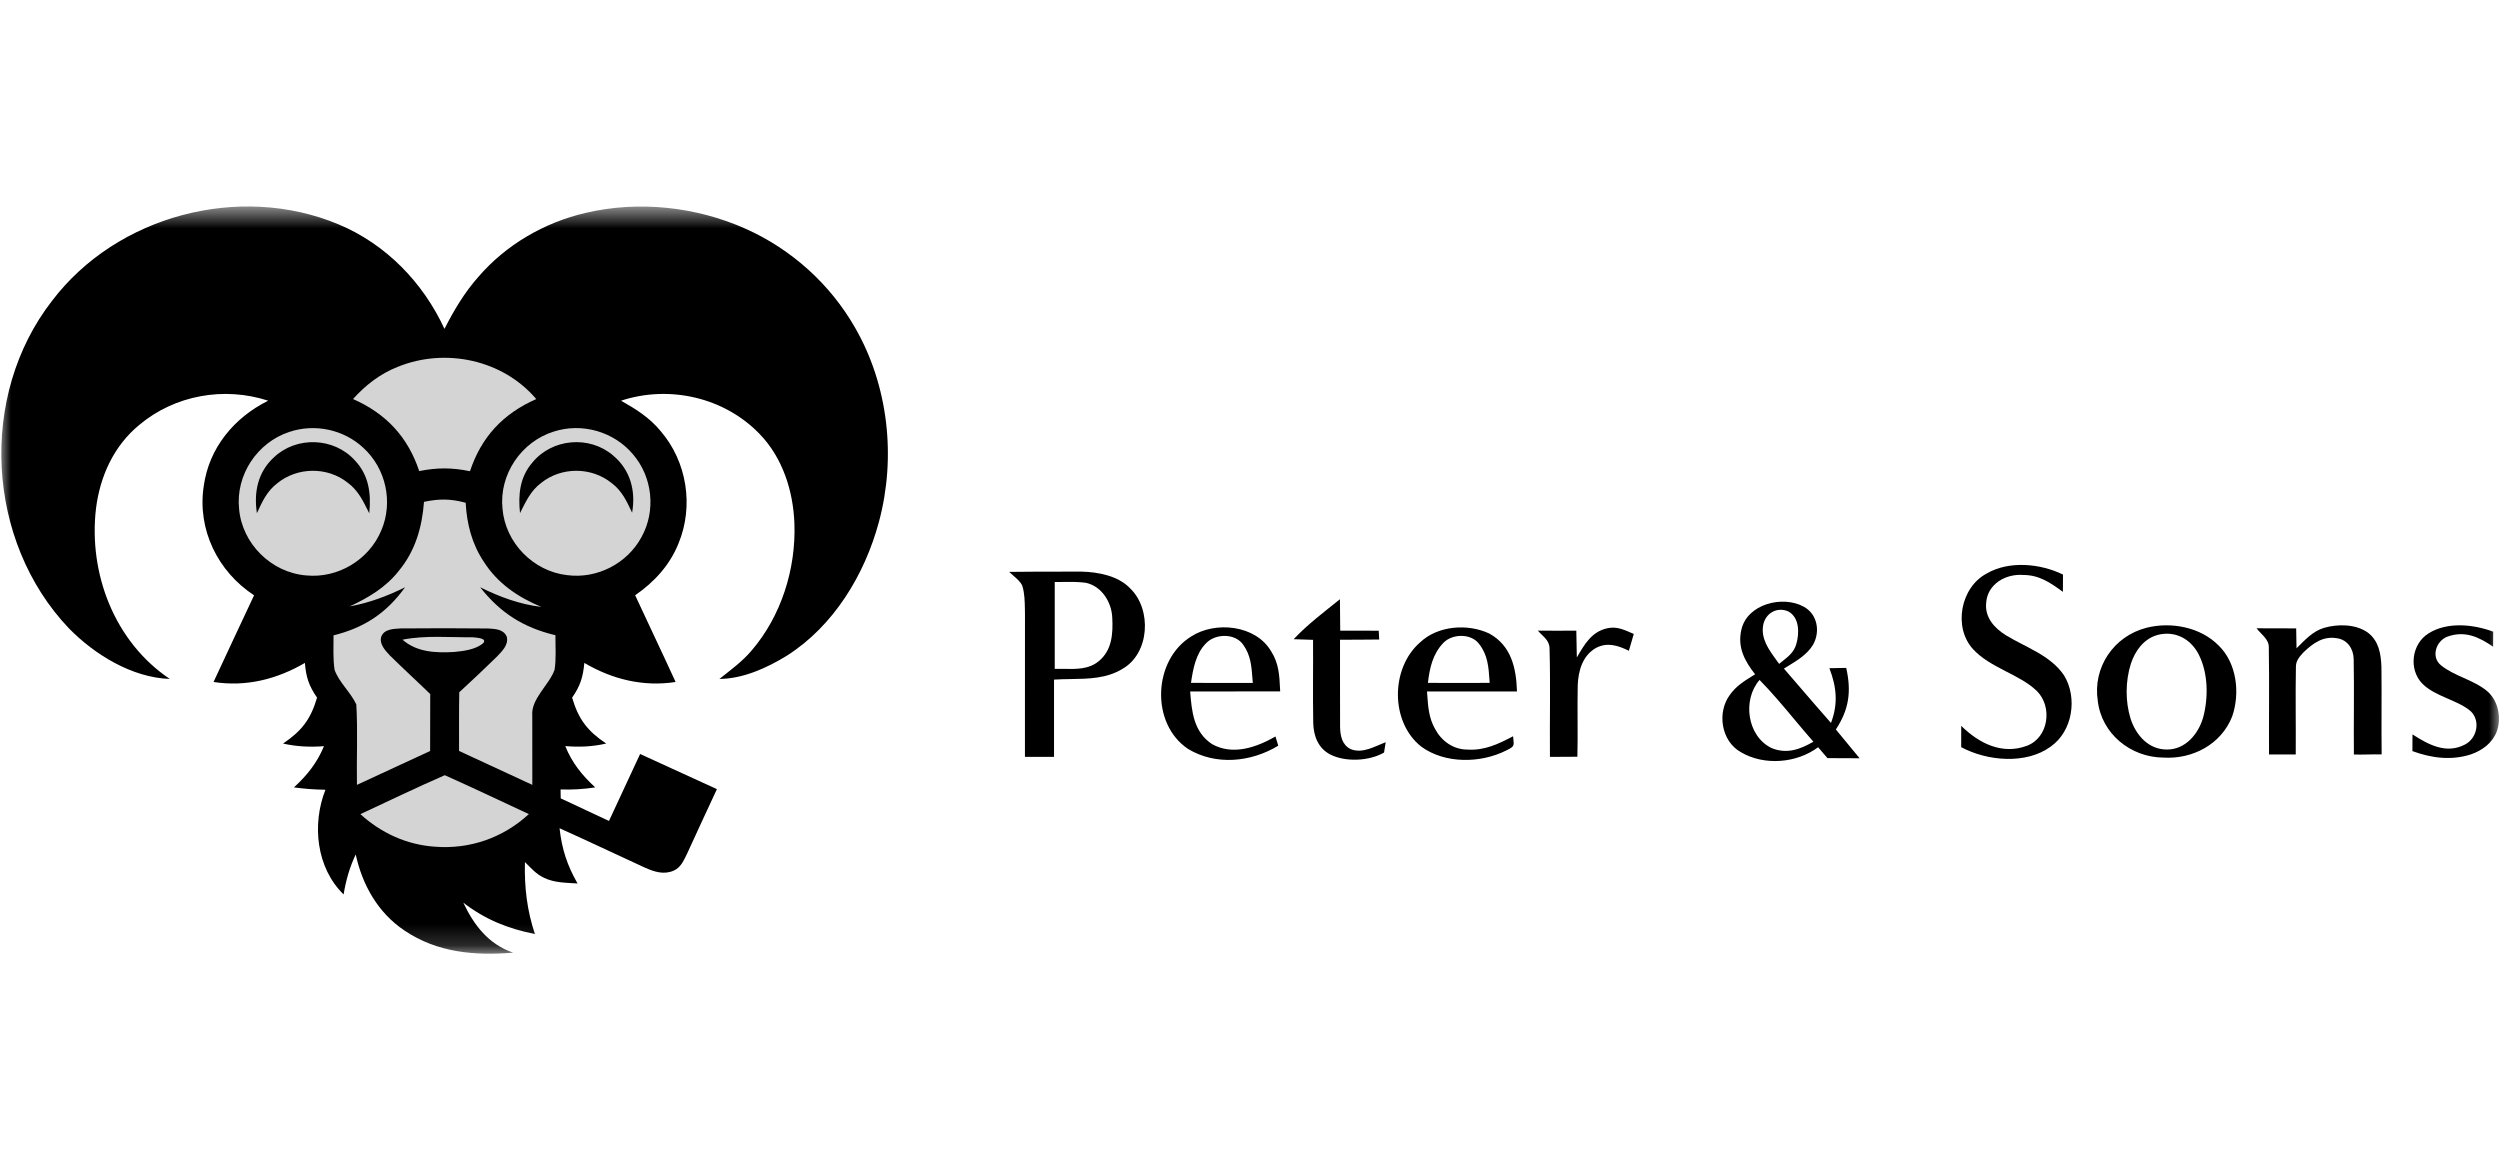 <svg width="115" height="53" viewBox="0 0 115 53" fill="none" xmlns="http://www.w3.org/2000/svg">
<mask id="mask0_2444_14021" style="mask-type:luminance" maskUnits="userSpaceOnUse" x="0" y="9" width="115" height="35">
<path d="M0 9.54H115V43.832H0V9.54Z" fill="white"/>
</mask>
<g mask="url(#mask0_2444_14021)">
<path d="M94.898 26.431L94.893 27.225C94.331 26.814 93.808 26.449 93.077 26.449C92.269 26.383 91.429 26.861 91.365 27.718C91.29 28.394 91.734 28.886 92.269 29.22C93.185 29.781 94.321 30.14 94.945 31.066C95.575 32.095 95.346 33.631 94.331 34.345C93.195 35.176 91.405 35.01 90.215 34.369C90.215 34.043 90.217 33.716 90.217 33.39C91.029 34.189 92.092 34.734 93.239 34.306C94.244 33.925 94.425 32.504 93.694 31.785C92.903 31.016 91.537 30.718 90.758 29.859C89.839 28.853 90.185 27.018 91.386 26.383C92.41 25.782 93.86 25.919 94.898 26.431Z" fill="black"/>
<path fill-rule="evenodd" clip-rule="evenodd" d="M49.246 26.295C48.304 26.294 47.363 26.294 46.422 26.307C46.479 26.364 46.544 26.42 46.611 26.477C46.773 26.617 46.944 26.764 47.026 26.946C47.134 27.291 47.14 27.677 47.145 28.044C47.147 28.112 47.148 28.179 47.149 28.245C47.147 29.888 47.147 31.532 47.147 33.175L47.147 34.816H48.485V31.262C48.739 31.245 48.996 31.241 49.254 31.237C50.075 31.225 50.898 31.213 51.622 30.775C52.89 30.062 52.995 28.032 51.986 27.064C51.438 26.487 50.523 26.314 49.759 26.295H49.246ZM48.882 26.77C48.76 26.772 48.639 26.773 48.518 26.773L48.518 28.105C48.518 28.992 48.517 29.88 48.518 30.768C48.666 30.765 48.814 30.765 48.962 30.769C49.522 30.779 50.095 30.789 50.543 30.413C51.154 29.913 51.203 29.145 51.164 28.415C51.137 27.701 50.674 26.954 49.936 26.806C49.59 26.761 49.234 26.765 48.882 26.77Z" fill="black"/>
<path d="M61.637 27.564C61.639 28.047 61.644 28.53 61.65 29.012C62.241 29.014 62.831 29.003 63.421 29.014C63.428 29.147 63.436 29.282 63.443 29.417C62.841 29.428 62.241 29.424 61.641 29.428C61.646 30.766 61.634 32.107 61.644 33.446C61.655 33.851 61.731 34.26 62.13 34.459C62.678 34.682 63.241 34.331 63.742 34.14L63.666 34.617C62.994 35.01 61.897 35.065 61.199 34.71C60.639 34.424 60.425 33.861 60.409 33.264C60.386 31.987 60.409 30.709 60.4 29.433C60.103 29.426 59.805 29.417 59.508 29.403C60.162 28.709 60.894 28.165 61.637 27.564ZM106.905 28.882C107.536 28.697 108.366 28.702 108.92 29.099C109.429 29.485 109.523 30.079 109.546 30.678C109.563 32.02 109.539 33.363 109.556 34.703C109.13 34.691 108.706 34.722 108.279 34.708C108.265 33.243 108.297 31.778 108.269 30.314C108.262 29.847 107.978 29.417 107.489 29.358C106.863 29.251 106.399 29.59 105.971 29.997C105.79 30.193 105.614 30.382 105.612 30.663C105.586 32.01 105.614 33.359 105.604 34.706H104.375C104.365 33.072 104.393 31.433 104.365 29.798C104.386 29.409 104.017 29.187 103.801 28.901C104.408 28.906 105.017 28.905 105.624 28.906C105.633 29.211 105.637 29.516 105.64 29.821C106.016 29.452 106.383 29.036 106.905 28.882ZM114.687 29.057C114.687 29.287 114.685 29.518 114.683 29.748C114.028 29.299 113.384 28.996 112.578 29.286C112.055 29.486 111.816 30.217 112.281 30.6C112.891 31.102 113.782 31.269 114.402 31.787C114.92 32.219 115.077 33.027 114.852 33.648C114.647 34.184 114.181 34.523 113.652 34.705C112.751 34.992 111.842 34.871 110.971 34.551C110.972 34.294 110.972 34.038 110.974 33.782C111.703 34.248 112.516 34.7 113.379 34.253C113.946 33.972 114.118 33.153 113.647 32.711C113.039 32.192 112.03 32.05 111.43 31.451C110.785 30.798 110.932 29.618 111.715 29.135C112.57 28.593 113.777 28.716 114.687 29.057ZM70.742 29.009C71.331 29.015 71.921 29.014 72.511 29.01C72.518 29.422 72.53 29.833 72.534 30.243C72.88 29.654 73.203 29.064 73.931 28.901C74.395 28.796 74.743 28.989 75.154 29.161C75.079 29.419 75.004 29.677 74.928 29.935C74.43 29.693 73.939 29.528 73.412 29.807C72.791 30.164 72.602 30.858 72.575 31.529C72.553 32.621 72.586 33.716 72.56 34.81C72.139 34.812 71.718 34.817 71.297 34.817C71.283 33.151 71.325 31.48 71.279 29.816C71.269 29.436 70.968 29.277 70.742 29.009Z" fill="black"/>
<path fill-rule="evenodd" clip-rule="evenodd" d="M102.059 29.696C101.224 28.844 99.859 28.589 98.728 28.88C97.231 29.268 96.262 30.699 96.497 32.232C96.666 33.749 98.006 34.836 99.512 34.849C100.861 34.933 102.179 34.237 102.68 32.956C103.049 31.896 102.898 30.508 102.059 29.696ZM101.142 30.108C100.777 29.39 100.052 28.995 99.244 29.208C98.608 29.39 98.221 29.93 98.02 30.531C97.767 31.334 97.759 32.252 98.006 33.058C98.253 33.816 98.829 34.485 99.688 34.478C100.535 34.473 101.118 33.77 101.341 33.016C101.591 32.105 101.579 30.964 101.142 30.108ZM58.884 31.717C58.855 31.089 58.828 30.511 58.474 29.963C57.766 28.747 55.91 28.558 54.796 29.277C53.036 30.358 52.914 33.29 54.652 34.452C55.932 35.224 57.549 35.062 58.8 34.301C58.758 34.161 58.716 34.021 58.672 33.879C57.797 34.379 56.707 34.765 55.753 34.228C54.908 33.673 54.819 32.729 54.748 31.809C55.437 31.806 56.127 31.806 56.817 31.806C57.507 31.807 58.198 31.807 58.888 31.804L58.884 31.717ZM57.611 31.19C57.57 30.65 57.531 30.143 57.199 29.675C56.834 29.116 55.899 29.13 55.468 29.601C55.005 30.07 54.876 30.787 54.786 31.411C55.614 31.418 56.444 31.417 57.273 31.415L57.629 31.414C57.622 31.339 57.617 31.264 57.611 31.19ZM69.781 31.806C69.748 30.737 69.522 29.703 68.511 29.145C67.523 28.676 66.143 28.773 65.327 29.547C63.963 30.728 63.946 33.214 65.378 34.345C66.469 35.141 68.106 35.117 69.284 34.523C69.651 34.342 69.65 34.324 69.614 33.983C69.61 33.948 69.606 33.91 69.602 33.868C68.927 34.223 68.287 34.533 67.499 34.481C66.851 34.478 66.312 34.09 66.014 33.534C65.728 33.029 65.692 32.513 65.653 31.956L65.642 31.809C66.395 31.806 67.147 31.806 67.9 31.807C68.527 31.807 69.154 31.807 69.781 31.806ZM68.516 31.287C68.475 30.679 68.437 30.127 68.036 29.618C67.671 29.13 66.808 29.145 66.399 29.568C65.903 30.082 65.764 30.728 65.684 31.412C66.63 31.418 67.579 31.418 68.525 31.412L68.516 31.287ZM82.967 27.905C83.611 28.25 83.743 29.069 83.393 29.67C83.125 30.105 82.682 30.376 82.252 30.638C82.188 30.678 82.124 30.717 82.061 30.756C82.33 31.066 82.598 31.378 82.866 31.689L82.866 31.69C83.316 32.213 83.767 32.737 84.225 33.255C84.561 32.368 84.484 31.605 84.152 30.737H84.157C84.412 30.733 84.67 30.73 84.926 30.723C85.168 31.8 85.06 32.63 84.449 33.555C84.815 33.995 85.18 34.436 85.542 34.88C85.049 34.882 84.555 34.88 84.063 34.874L84.008 34.811L84.008 34.81C83.883 34.665 83.758 34.519 83.633 34.372C82.648 35.112 81.147 35.231 80.082 34.601C79.169 34.093 78.972 32.77 79.578 31.958C79.857 31.564 80.225 31.335 80.62 31.089L80.735 31.018C80.253 30.403 79.915 29.777 80.103 28.969C80.364 27.786 81.998 27.374 82.967 27.905ZM82.257 28.123C82.784 28.404 82.775 29.135 82.629 29.632C82.522 29.997 82.275 30.192 82.004 30.406C81.95 30.449 81.895 30.492 81.84 30.538C81.795 30.474 81.748 30.41 81.701 30.346C81.359 29.874 81.001 29.38 81.104 28.764C81.203 28.219 81.728 27.898 82.257 28.123ZM82.544 33.095C82.025 32.474 81.504 31.852 80.94 31.277C80.143 32.188 80.362 33.86 81.488 34.409C82.189 34.7 82.8 34.474 83.416 34.119C83.121 33.783 82.832 33.439 82.544 33.095Z" fill="black"/>
<path d="M15.575 10.321C17.76 11.237 19.462 12.997 20.446 15.129C20.878 14.277 21.363 13.461 22 12.741C23.275 11.26 25.027 10.24 26.929 9.795C29.377 9.218 32.028 9.504 34.318 10.532C36.416 11.473 38.194 13.078 39.332 15.072C40.871 17.741 41.228 21.043 40.431 24.005C39.782 26.426 38.351 28.794 36.195 30.162C35.283 30.723 34.182 31.224 33.093 31.231C33.613 30.815 34.14 30.439 34.572 29.926C35.938 28.34 36.618 26.163 36.543 24.088C36.489 22.587 36.004 21.059 34.941 19.961C33.317 18.277 30.786 17.701 28.568 18.432C29.246 18.813 29.887 19.216 30.384 19.824C31.602 21.232 31.922 23.281 31.212 24.996C30.814 25.993 30.095 26.778 29.217 27.382C29.833 28.714 30.468 30.037 31.078 31.371C29.591 31.603 28.162 31.248 26.88 30.494C26.819 31.147 26.692 31.556 26.317 32.093C26.614 33.092 27.021 33.624 27.884 34.204C27.24 34.348 26.657 34.374 26.003 34.32C26.311 35.091 26.774 35.661 27.381 36.22C26.842 36.302 26.33 36.334 25.786 36.314C25.788 36.451 25.789 36.587 25.793 36.726C26.53 37.074 27.272 37.419 28.013 37.763C28.489 36.736 28.97 35.711 29.445 34.684C30.624 35.219 31.802 35.76 32.978 36.3C32.521 37.284 32.063 38.267 31.612 39.255C31.459 39.561 31.329 39.901 30.993 40.048C30.535 40.249 30.099 40.103 29.671 39.914C28.361 39.31 27.054 38.692 25.739 38.099C25.849 39.066 26.085 39.795 26.567 40.64C26.029 40.602 25.528 40.616 25.031 40.382C24.662 40.211 24.43 39.934 24.147 39.655C24.117 40.805 24.241 41.873 24.606 42.966C23.367 42.72 22.315 42.296 21.313 41.523C21.803 42.562 22.475 43.437 23.604 43.822C21.835 43.971 20.111 43.82 18.606 42.805C17.388 41.987 16.669 40.713 16.363 39.305C16.08 39.901 15.914 40.493 15.806 41.144C14.545 39.918 14.345 37.912 14.97 36.328C14.481 36.322 14.004 36.286 13.52 36.22C14.131 35.661 14.582 35.096 14.903 34.325C14.251 34.372 13.658 34.346 13.019 34.204C13.882 33.619 14.286 33.096 14.585 32.093C14.209 31.542 14.079 31.161 14.025 30.494C12.741 31.246 11.311 31.605 9.823 31.371C10.436 30.037 11.069 28.714 11.687 27.384C10.008 26.284 9.066 24.348 9.373 22.353C9.615 20.602 10.771 19.208 12.337 18.432C10.307 17.77 8.038 18.175 6.403 19.549C5.232 20.513 4.602 21.909 4.416 23.39C4.065 26.372 5.262 29.523 7.81 31.231C6.079 31.173 4.35 30.113 3.167 28.901C-0.643 24.892 -1.005 18.208 2.396 13.835C5.375 9.911 11.027 8.416 15.575 10.321Z" fill="black"/>
<path d="M24.667 18.357C23.141 19.029 22.144 20.096 21.619 21.676C20.789 21.506 20.115 21.504 19.285 21.67C18.755 20.091 17.765 19.031 16.239 18.355C16.818 17.713 17.492 17.188 18.306 16.871C20.489 15.986 23.132 16.544 24.667 18.357ZM13.307 19.869C14.48 19.473 15.818 19.758 16.719 20.605C17.756 21.554 18.094 23.106 17.54 24.398C16.982 25.747 15.548 26.613 14.087 26.47C12.474 26.34 11.131 25.004 10.997 23.401C10.839 21.852 11.827 20.356 13.307 19.869ZM25.479 19.85C26.782 19.434 28.244 19.857 29.12 20.901C30.02 21.951 30.18 23.501 29.507 24.71C28.851 25.922 27.468 26.637 26.091 26.457C24.527 26.281 23.245 24.965 23.115 23.401C22.953 21.833 23.972 20.318 25.479 19.85Z" fill="#D4D4D4"/>
<path d="M28.2 20.95C28.999 21.615 29.253 22.583 29.077 23.584C28.834 23.066 28.613 22.58 28.141 22.225C27.214 21.473 25.832 21.466 24.9 22.209C24.406 22.576 24.19 23.073 23.92 23.603C23.832 22.749 23.908 21.954 24.488 21.279C25.392 20.169 27.113 20.018 28.2 20.95ZM16.321 21.175C16.972 21.861 17.078 22.704 16.986 23.612C16.716 23.075 16.493 22.571 15.992 22.202C15.058 21.461 13.675 21.478 12.753 22.232C12.28 22.592 12.057 23.082 11.818 23.608C11.671 22.642 11.857 21.722 12.598 21.04C13.635 20.055 15.359 20.115 16.321 21.175Z" fill="black"/>
<path d="M19.504 23.085C20.212 22.938 20.718 22.938 21.421 23.127C21.472 24.092 21.708 25.022 22.25 25.832C22.881 26.83 23.827 27.474 24.906 27.919C23.897 27.796 22.991 27.462 22.086 27.013C23.017 28.196 24.08 28.872 25.55 29.22C25.545 29.746 25.593 30.292 25.51 30.813C25.258 31.513 24.419 32.15 24.485 32.917C24.48 33.979 24.492 35.042 24.487 36.104C23.363 35.586 22.241 35.063 21.117 34.544C21.119 33.643 21.108 32.744 21.126 31.844C21.708 31.308 22.286 30.765 22.853 30.21C23.086 29.961 23.399 29.675 23.314 29.298C23.173 28.939 22.777 28.93 22.448 28.91C21.112 28.894 19.774 28.898 18.436 28.908C18.117 28.927 17.669 28.93 17.538 29.289C17.437 29.618 17.717 29.919 17.924 30.141C18.535 30.747 19.174 31.326 19.791 31.927C19.788 32.8 19.791 33.672 19.786 34.545C18.662 35.062 17.542 35.586 16.419 36.104C16.397 34.874 16.463 33.631 16.39 32.403C16.131 31.844 15.595 31.39 15.391 30.813C15.311 30.294 15.346 29.752 15.342 29.227C16.764 28.872 17.778 28.2 18.634 27.015C17.811 27.42 16.992 27.729 16.087 27.895C16.953 27.49 17.754 27.017 18.351 26.251C19.104 25.342 19.417 24.246 19.504 23.085Z" fill="#D4D4D4"/>
<path d="M21.752 29.315C21.878 29.334 22.434 29.345 22.227 29.587C21.879 29.883 21.316 29.951 20.877 29.992C20.037 30.037 19.181 30.006 18.515 29.426C19.565 29.216 20.682 29.324 21.752 29.315ZM20.46 35.659C21.756 36.241 23.04 36.847 24.327 37.448C23.144 38.539 21.613 39.075 20.004 38.948C18.711 38.861 17.53 38.319 16.578 37.45C17.871 36.849 19.155 36.229 20.46 35.659Z" fill="#D4D4D4"/>
</g>
</svg>
